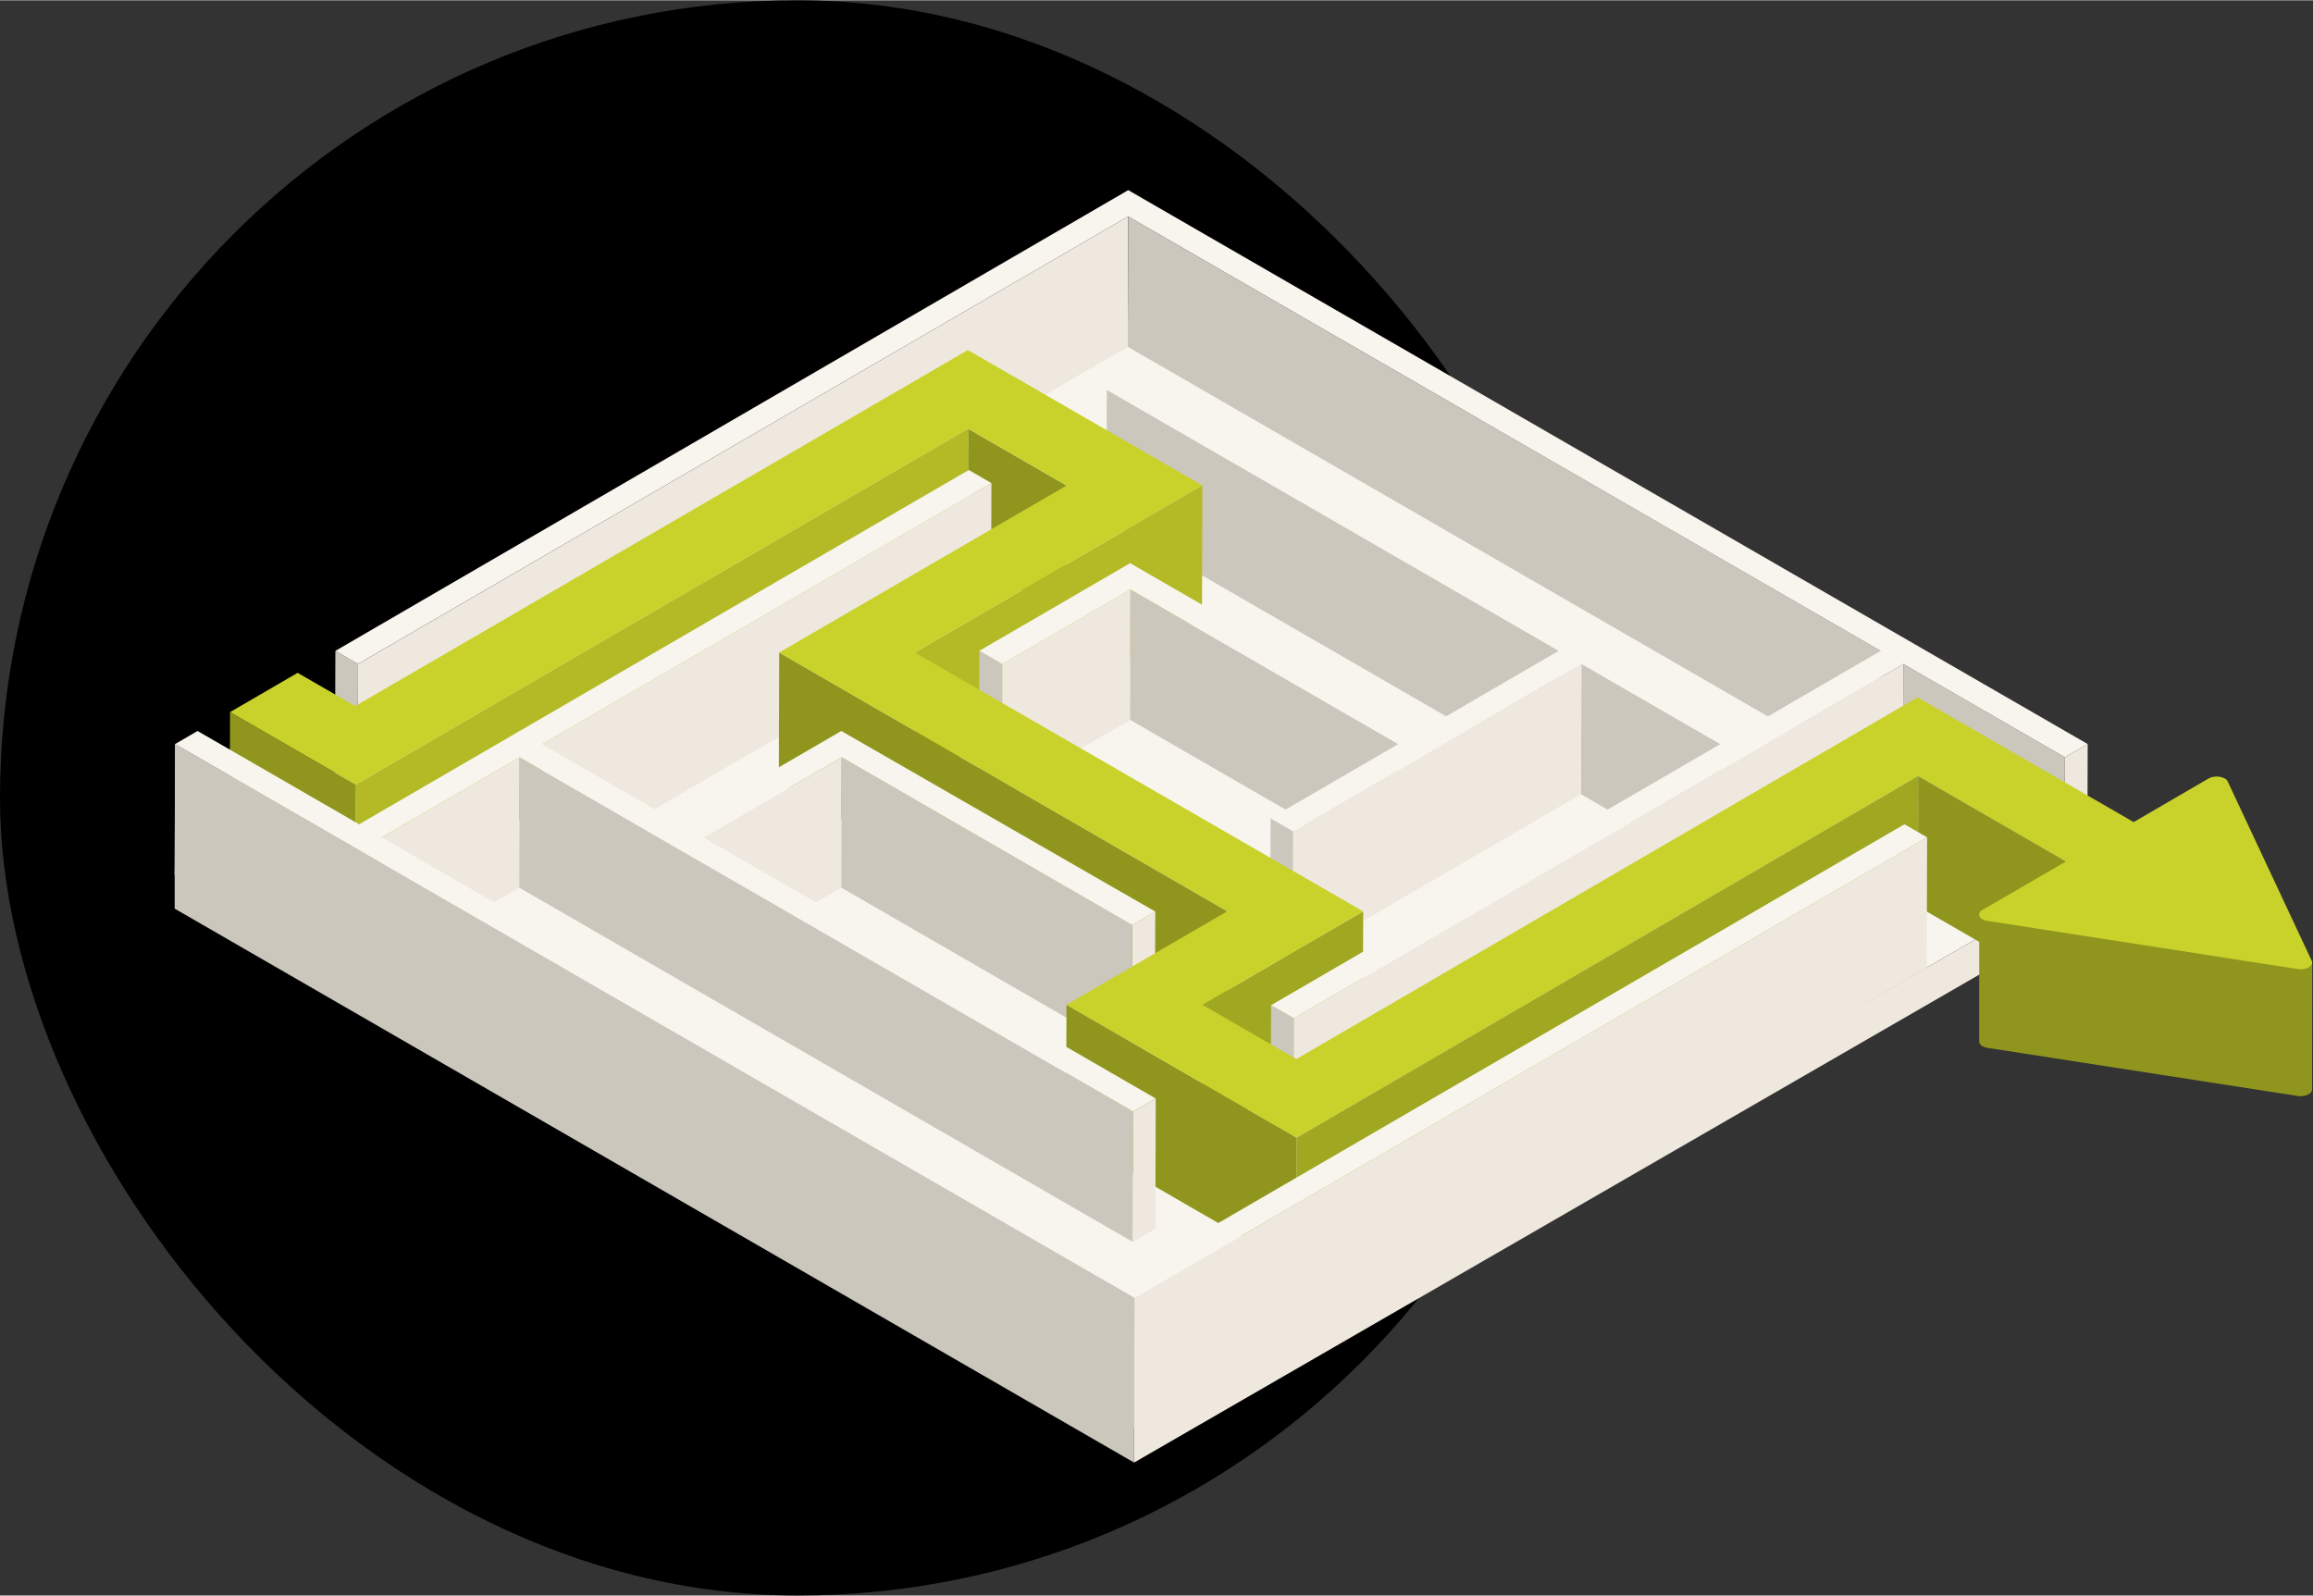 <svg xmlns="http://www.w3.org/2000/svg" width="173.935" height="120.0" viewBox="0.0 0.0 174.0 120.0"><rect x="0.0" y="0.0" width="174.0" height="120.0" fill="#333333" stroke="none"/><defs><style>.a{fill:none;}.b{clip-path:url(#a);}.c{opacity:0.5;mix-blend-mode:multiply;isolation:isolate;}.d{clip-path:url(#c);}.e{fill:#f7f5ed;}.f{fill:#cbc7bc;}.g{fill:#eee8de;}.h{fill:#90961d;}.i{fill:#b3ba26;}.j{fill:#b87eb4;}.k{fill:#a0a720;}.l{fill:#c9d22b;}</style><clipPath id="a"><rect class="a" width="173.935" height="95.72" /></clipPath><clipPath id="c"><rect class="a" width="85.314" height="81.919" /></clipPath></defs><g transform="translate(-146 22.14)"><g transform="translate(140 -1464.42)"><g transform="translate(6)"><rect width="120" height="120" rx="60" transform="translate(0 1442.28)" /><g transform="translate(0 1456.56)"><g class="b"><path class="e" d="M81.707,6.805l72.174,41.67L81.587,90.213,9.413,48.545Z" transform="translate(3.727 2.694)" /><path class="f" d="M9.413,39.517l72.174,41.67V78.374L9.413,36.706Z" transform="translate(3.727 14.533)" /><path class="g" d="M61.116,78.394v2.813l72.3-41.74V36.656Z" transform="translate(24.198 14.513)" /><path class="g" d="M77.237,1.417l-.028,9.809L19.274,44.895l.028-9.809Z" transform="translate(7.631 0.561)" /><path class="h" d="M59.586,17.133l-.028,9.809-7.407-4.276.028-9.809Z" transform="translate(20.648 5.09)" /><path class="f" d="M117.413,34.1l-.028,9.809L60.777,11.226l.028-9.809Z" transform="translate(24.063 0.561)" /><path class="f" d="M93.656,30.392,93.628,40.2l-34-19.632.028-9.809Z" transform="translate(23.606 4.26)" /><path class="f" d="M19.786,25.815l-.028,9.809-1.706-.984.028-9.809Z" transform="translate(7.148 9.831)" /><path class="i" d="M65.247,12.857l-.028,9.809L19.147,49.441l.028-9.809Z" transform="translate(7.581 5.09)" /><path class="g" d="M63.022,15.787,62.994,25.6,29.2,45.238l.027-9.809Z" transform="translate(11.56 6.25)" /><path class="i" d="M70.939,15.914l-.028,9.809L49.28,38.295l.027-9.809Z" transform="translate(19.511 6.301)" /><path class="g" d="M63.666,21.519l-.028,9.809-9.649,5.607.028-9.809Z" transform="translate(21.376 8.52)" /><path class="f" d="M54.506,25.818l-.028,9.809-1.721-.994.028-9.809Z" transform="translate(20.888 9.828)" /><path class="h" d="M75.713,44.383l-.028,9.809L41.972,34.728,42,24.92Z" transform="translate(16.618 9.866)" /><path class="f" d="M95.681,31.562l-.028,9.809L85.2,35.338l.028-9.809Z" transform="translate(33.735 10.108)" /><path class="f" d="M81.074,33.15l-.028,9.809L60.9,31.328l.028-9.809Z" transform="translate(24.113 8.52)" /><path class="g" d="M113,29.851l-.028,9.809-1.71.994.028-9.809Z" transform="translate(44.05 11.819)" /><path class="f" d="M114.734,32.553l-.028,9.809-12.154-7.017.028-9.809Z" transform="translate(40.603 10.11)" /><path class="h" d="M21.855,33.585l-.028,9.809-9.45-5.457.028-9.809Z" transform="translate(4.9 11.137)" /><path class="f" d="M70.187,34.833l-.028,9.809-1.706-.984.028-9.811Z" transform="translate(27.103 13.401)" /><path class="g" d="M69.7,38.127l-.028,9.809,21.679-12.6.028-9.808Z" transform="translate(27.586 10.108)" /><path class="g" d="M48.311,30.563l-.028,9.809L37.9,46.405,37.93,36.6Z" transform="translate(15.007 12.101)" /><path class="g" d="M30.949,30.563l-.028,9.809L20.557,46.4l.027-9.809Z" transform="translate(8.139 12.101)" /><path class="j" d="M117.044,34.41l-.028,9.809-5.084,2.954.028-9.809Z" transform="translate(44.317 13.624)" /><path class="h" d="M115.357,38.487l-.028,9.809-11.976-6.914.028-9.809Z" transform="translate(40.92 12.501)" /><path class="g" d="M62.76,38.875l-.028,9.809L60.992,49.7l.028-9.809Z" transform="translate(24.148 15.392)" /><path class="f" d="M67.217,43.178l-.028,9.809L45.339,40.372l.028-9.809Z" transform="translate(17.951 12.101)" /><path class="k" d="M76.9,38.869l-.028,9.809L64.78,55.705l.028-9.811Z" transform="translate(25.648 15.389)" /><path class="f" d="M70.211,44.906l-.028,9.809-1.706-.984.028-9.809Z" transform="translate(27.112 17.39)" /><path class="g" d="M69.727,52.185,69.7,61.995l45.859-26.65.028-9.809Z" transform="translate(27.596 10.11)" /><path class="e" d="M77.717,0,18.073,34.661l1.7.986L77.712,1.978l56.609,32.683-10.365,6.023L77.8,14.035l-1.695.984,34,19.634-10.38,6.033L77.86,28.061,66.518,34.653l1.721.994,9.647-5.607L98.031,41.669l-9.6,5.581,1.706.986,21.677-12.6,10.45,6.032-33.8,19.644,1.706.983,45.859-26.648,12.154,7.016,1.71-.994Z" transform="translate(7.156 0)" /><path class="h" d="M74.8,53.9l-.028,9.809-17.318-10,.028-9.809Z" transform="translate(22.746 17.382)" /><path class="f" d="M74.169,57.213l-.028,9.809L27.982,40.372l.028-9.809Z" transform="translate(11.079 12.101)" /><path class="g" d="M62.771,48.949l-.028,9.809-1.695.984.028-9.809Z" transform="translate(24.171 19.38)" /><g transform="translate(0 0)"><g class="b"><path class="h" d="M106.664,39.039l-.006,9.547a.433.433,0,0,0,.253.355,1.1,1.1,0,0,0,.376.126l23.332,3.618c.554.087,1.082-.172,1.083-.483l.006-9.547Z" transform="translate(42.229 15.456)" /><path class="l" d="M162.673,41.068a.515.515,0,0,0-.216-.218,1.347,1.347,0,0,0-1.224,0L155.6,44.128l-16.254-9.385L92.617,61.952l-7.069-4.08,12.09-7.026L63.91,31.373,85.542,18.8,67.9,8.618,21.814,35.4l-4.333-2.5L12.4,35.853l9.45,5.457L67.92,14.534l7.407,4.276L53.709,31.373,87.423,50.836,75.317,57.872l17.316,10L139.394,40.66l11.121,6.424-6.275,3.645a.374.374,0,0,0,0,.709,1.068,1.068,0,0,0,.377.124l23.33,3.62c.63.1,1.224-.248,1.054-.611Z" transform="translate(4.908 3.412)" /></g></g><path class="k" d="M116.644,31.573l-.028,9.809L69.856,68.592l.028-9.809Z" transform="translate(27.658 12.501)" /><path class="g" d="M120.773,34.878l-.028,9.809L61.117,79.34l.028-9.809Z" transform="translate(24.198 13.809)" /><path class="e" d="M141.236,42.716,81.607,77.369,9.434,35.7l1.693-.984,12.154,7.017,45.86-26.651,1.706.986-33.8,19.642,10.433,6.023,12.076-7.017L83.174,48.3l-1.741,1.011L59.584,36.693,49.2,42.726l34,19.632-1.695.984L35.353,36.693,24.987,42.716,81.6,75.4,139.53,41.732Z" transform="translate(3.735 5.971)" /><path class="f" d="M81.615,71.521l-.028,9.809L9.413,39.66l.028-9.809Z" transform="translate(3.727 11.819)" /><path class="f" d="M9.413,39.661,81.587,81.329l.028-9.809L9.441,29.852Z" transform="translate(3.727 11.819)" /></g></g></g></g></g></svg>